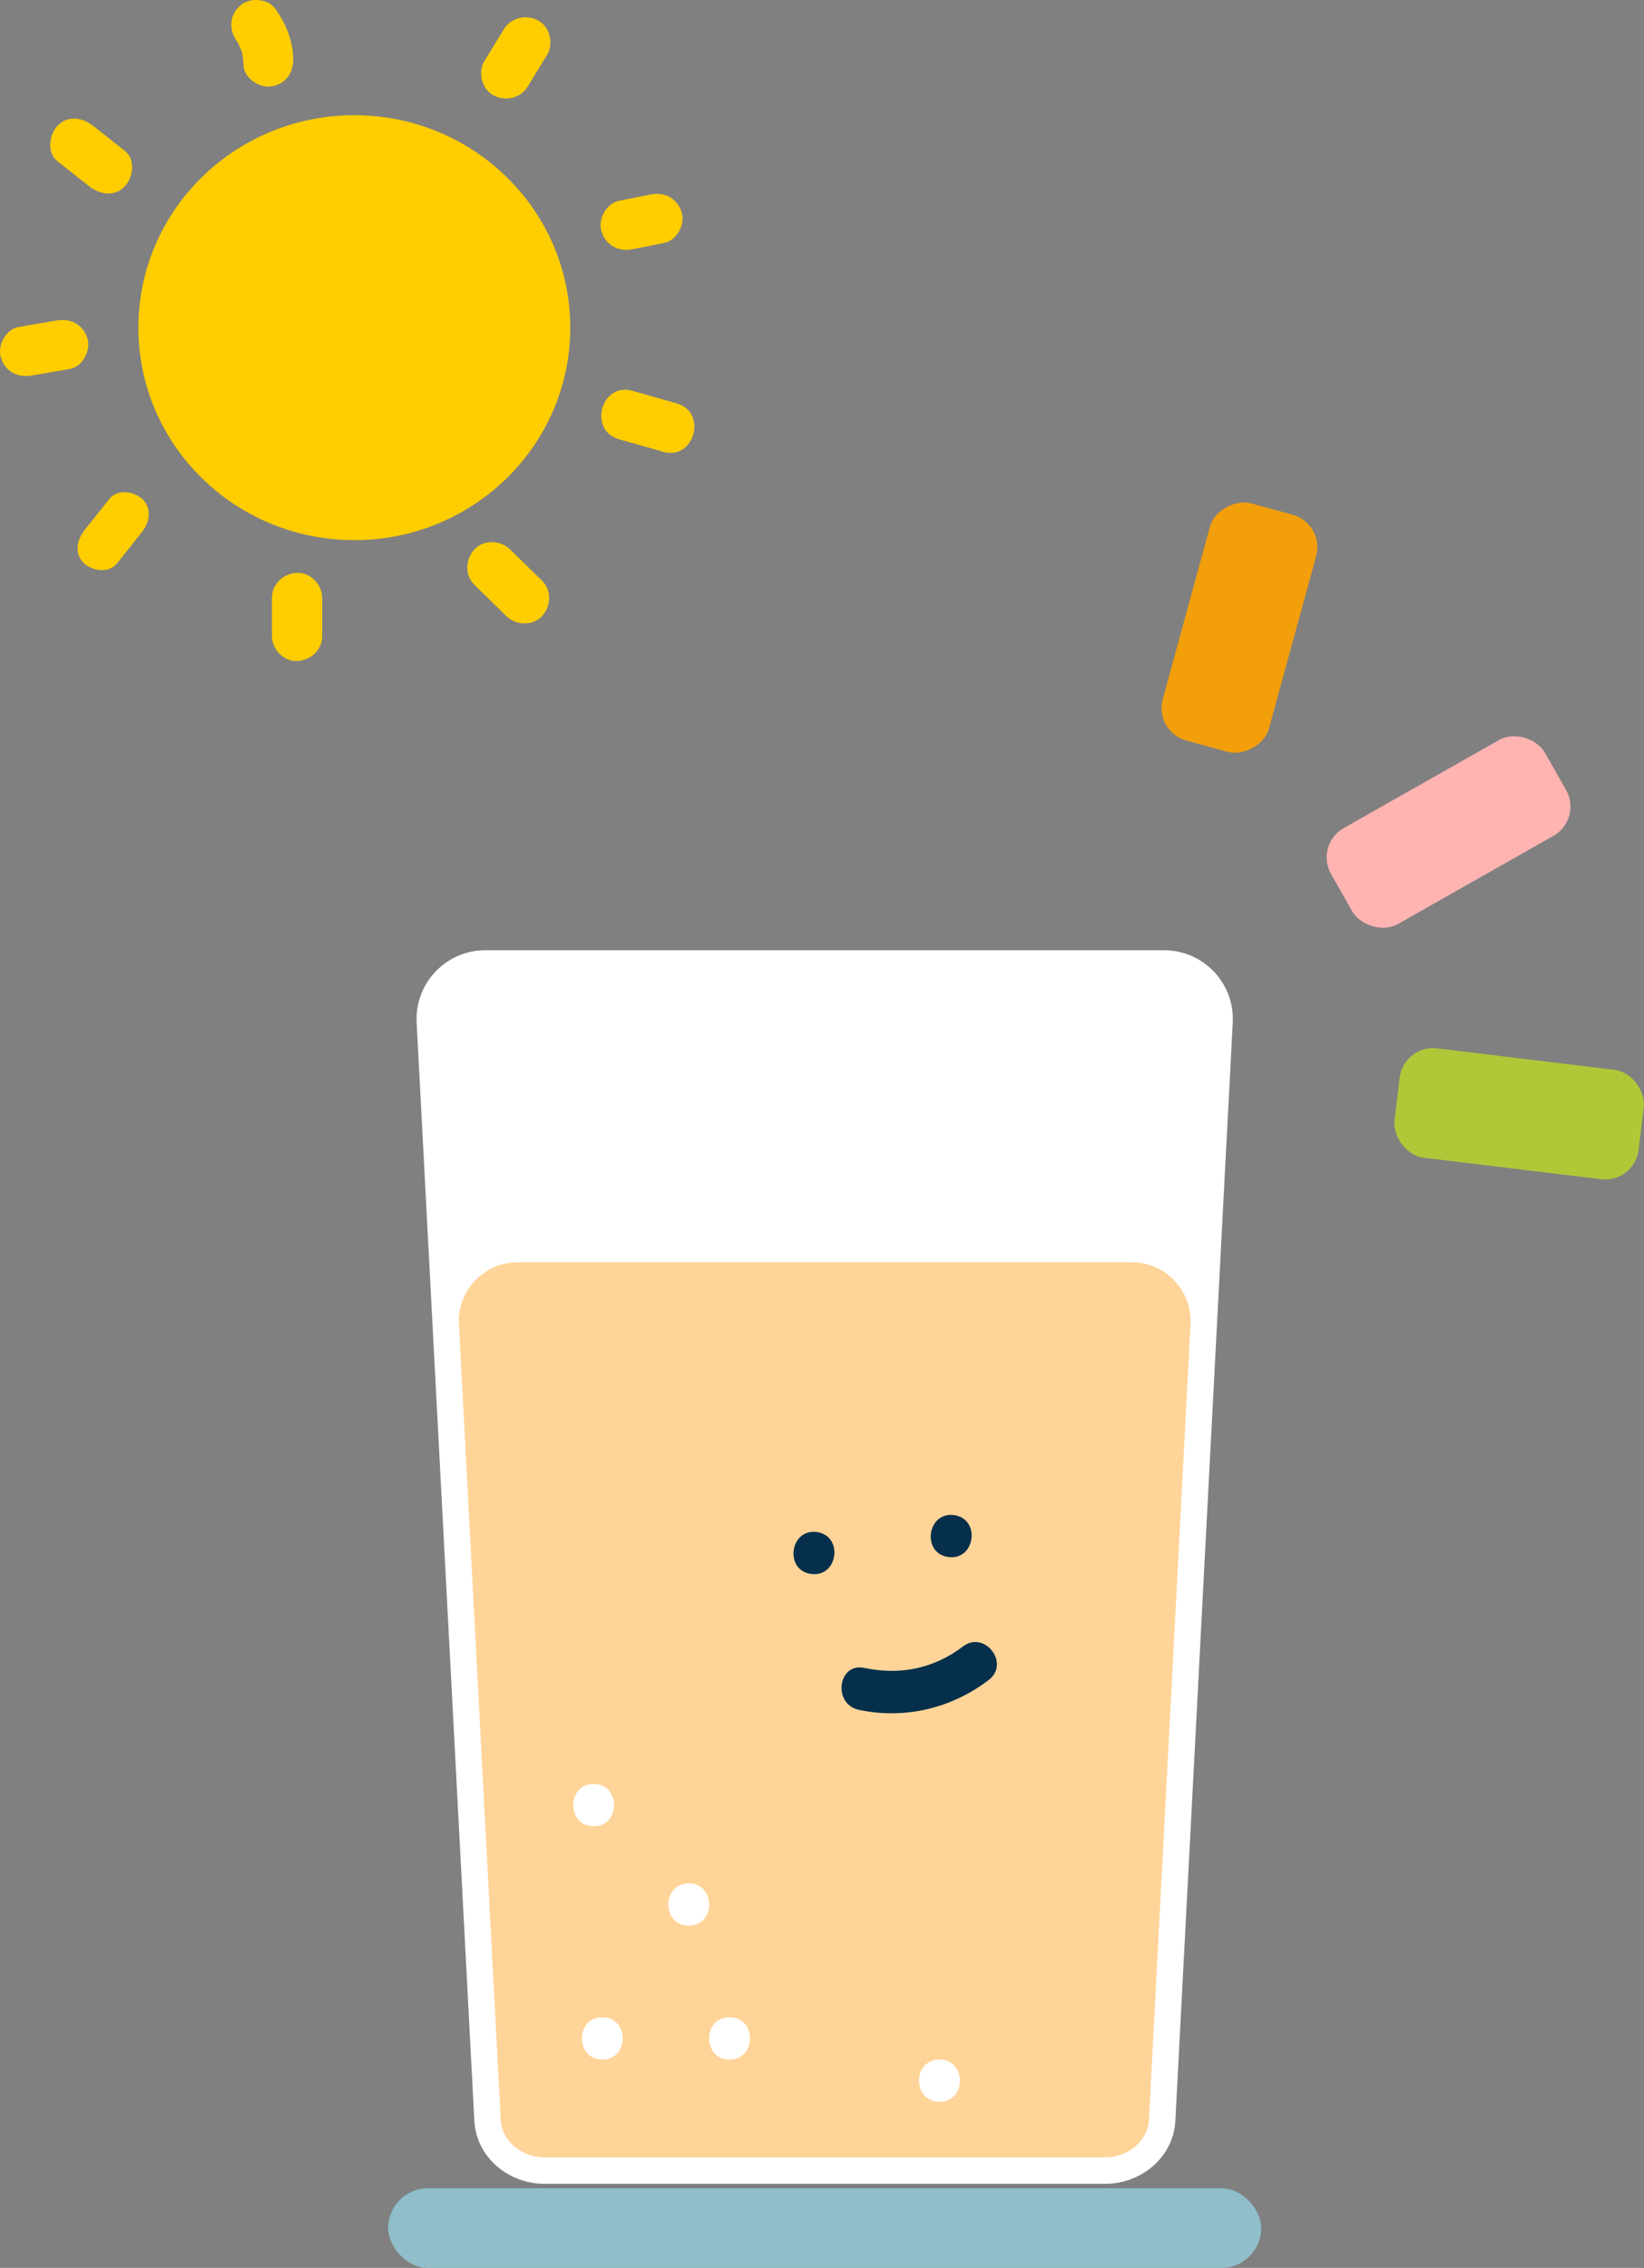 <?xml version="1.0" encoding="UTF-8"?>
<svg id="Layer_2" data-name="Layer 2" xmlns="http://www.w3.org/2000/svg" viewBox="0 0 546.61 754.08">
  <rect x="0" y="0" width="546.61" height="754.08" fill="#808080" stroke="none"/>
  <defs>
    <style>
      .cls-1 {
        fill: #052f4b;
      }

      .cls-1, .cls-2, .cls-3, .cls-4, .cls-5, .cls-6, .cls-7, .cls-8 {
        stroke-width: 0px;
      }

      .cls-2 {
        fill: #90bfcb;
      }

      .cls-3 {
        fill: #f29f0b;
      }

      .cls-4 {
        fill: #ffcd00;
      }

      .cls-5 {
        fill: #b0c837;
      }

      .cls-6 {
        fill: #ffd498;
      }

      .cls-7 {
        fill: #fff;
      }

      .cls-8 {
        fill: #ffb4b2;
      }
    </style>
  </defs>
  <g id="Layer_3" data-name="Layer 3">
    <g>
      <g>
        <ellipse class="cls-4" cx="117.81" cy="108.95" rx="71.8" ry="70.64"/>
        <path class="cls-4" d="M47.27,165.89c-2.79-2.56-8.23-3.37-10.91,0l-8.37,10.54c-2.5,3.15-3.31,7.87,0,10.91,2.79,2.56,8.23,3.37,10.91,0l8.37-10.54c2.5-3.15,3.31-7.87,0-10.91Z"/>
        <path class="cls-4" d="M98.77,190.47c-4.53.2-8.36,3.67-8.36,8.36v12.61c0,4.37,3.84,8.56,8.36,8.36,4.53-.2,8.36-3.67,8.36-8.36v-12.61c0-4.37-3.84-8.56-8.36-8.36Z"/>
        <path class="cls-4" d="M180.2,193.06c-3.54-3.47-7.08-6.93-10.62-10.4-3.13-3.06-8.74-3.35-11.82,0-3.04,3.31-3.34,8.55,0,11.82,3.54,3.47,7.08,6.93,10.62,10.4,3.13,3.06,8.74,3.35,11.82,0,3.04-3.31,3.34-8.55,0-11.82Z"/>
        <path class="cls-4" d="M226.63,70.5c-1.48-4.56-5.68-6.76-10.28-5.84-3.5.7-7.01,1.4-10.51,2.1-4.29.86-7.16,6.2-5.84,10.28,1.48,4.56,5.68,6.76,10.28,5.84,3.5-.7,7.01-1.4,10.51-2.1,4.29-.86,7.16-6.2,5.84-10.28Z"/>
        <path class="cls-4" d="M224.97,134.11c-4.91-1.39-9.81-2.79-14.72-4.18-10.37-2.94-14.79,13.18-4.44,16.12,4.91,1.39,9.81,2.79,14.72,4.18,10.37,2.94,14.79-13.18,4.44-16.12Z"/>
        <path class="cls-4" d="M29.04,112.41c-1.51-4.66-5.65-6.63-10.28-5.84-4.2.72-8.4,1.44-12.6,2.16-4.32.74-7.13,6.28-5.84,10.28,1.51,4.66,5.65,6.63,10.28,5.84,4.2-.72,8.4-1.44,12.6-2.16,4.32-.74,7.13-6.28,5.84-10.28Z"/>
        <path class="cls-4" d="M41.5,50.15c-3.52-2.78-7.04-5.56-10.56-8.34-3.42-2.7-8.52-3.59-11.82,0-2.77,3.02-3.66,8.93,0,11.82,3.52,2.78,7.04,5.56,10.56,8.34,3.42,2.7,8.52,3.59,11.82,0,2.77-3.02,3.66-8.93,0-11.82Z"/>
        <path class="cls-4" d="M91.63,3.04c-2.5-3.6-8.58-4.01-11.76-1.17-3.59,3.21-3.85,7.92-1.17,11.76.27.39.39.53.44.57.02.08.08.24.21.54.15.35.94,2.17.97,2.18.03.14.08.31.13.54.1.42.18.84.25,1.27.17,1,.24,2,.28,3.01.18,4.38,5.5,7.78,9.57,6.94,4.87-1,7.14-4.87,6.94-9.57-.24-5.89-2.53-11.29-5.86-16.08Z"/>
        <path class="cls-4" d="M178.9,6.81c-4.07-2.15-9-.99-11.43,3l-6.39,10.46c-2.28,3.73-.94,9.35,3,11.43,4.07,2.15,9,.99,11.43-3,2.13-3.49,4.26-6.97,6.39-10.46,2.28-3.73.94-9.35-3-11.43Z"/>
      </g>
      <g>
        <path class="cls-7" d="M367.35,726.12h-186.19c-12.52,0-22.83-9.19-23.44-20.9l-19.19-365.21c-.69-13.07,9.73-24.05,22.82-24.05h225.7c13.09,0,23.5,10.97,22.82,24.04l-19.08,365.21c-.61,11.71-10.93,20.91-23.44,20.91Z"/>
        <rect class="cls-2" x="129.06" y="727.6" width="290.27" height="26.48" rx="13.24" ry="13.24"/>
        <path class="cls-6" d="M181.15,717.33c-7.86,0-14.3-5.52-14.67-12.58l-13.89-264.43c-.59-11.22,8.35-20.64,19.58-20.64h204.08c11.23,0,20.17,9.41,19.58,20.63l-13.81,264.44c-.37,7.05-6.81,12.58-14.67,12.58h-186.19Z"/>
        <path class="cls-1" d="M271.54,509.4c-8.97-1.17-10.81,12.77-1.82,13.94,8.97,1.17,10.81-12.76,1.82-13.94Z"/>
        <path class="cls-1" d="M317.17,503.77c-8.97-1.17-10.81,12.77-1.82,13.94,8.97,1.17,10.81-12.76,1.82-13.94Z"/>
        <path class="cls-1" d="M320.17,547.44c-9.64,7.36-20.96,9.65-32.77,7.14-8.85-1.88-10.63,12.07-1.82,13.94,15.25,3.24,30.81-.51,43.16-9.93,7.2-5.5-1.37-16.64-8.57-11.14Z"/>
        <path class="cls-7" d="M197.39,593.18c-9.05,0-9.06,14.06,0,14.06s9.06-14.06,0-14.06Z"/>
        <path class="cls-7" d="M228.99,626.21c-9.05,0-9.06,14.06,0,14.06s9.06-14.06,0-14.06Z"/>
        <path class="cls-7" d="M200.26,670.73c-9.05,0-9.06,14.06,0,14.06s9.06-14.06,0-14.06Z"/>
        <path class="cls-7" d="M242.57,670.73c-9.05,0-9.06,14.06,0,14.06s9.06-14.06,0-14.06Z"/>
        <path class="cls-7" d="M312.37,684.79c-9.05,0-9.06,14.06,0,14.06s9.06-14.06,0-14.06Z"/>
        <rect class="cls-3" x="371.21" y="190.35" width="81.75" height="36.64" rx="11.19" ry="11.19" transform="translate(102.09 551.1) rotate(-74.7)"/>
        <rect class="cls-8" x="440.75" y="258.33" width="81.75" height="36.64" rx="11.19" ry="11.19" transform="translate(-73.79 273.5) rotate(-29.55)"/>
        <rect class="cls-5" x="464.22" y="352.01" width="81.75" height="36.64" rx="11.19" ry="11.19" transform="translate(48.22 -58.07) rotate(6.91)"/>
      </g>
    </g>
  </g>
</svg>